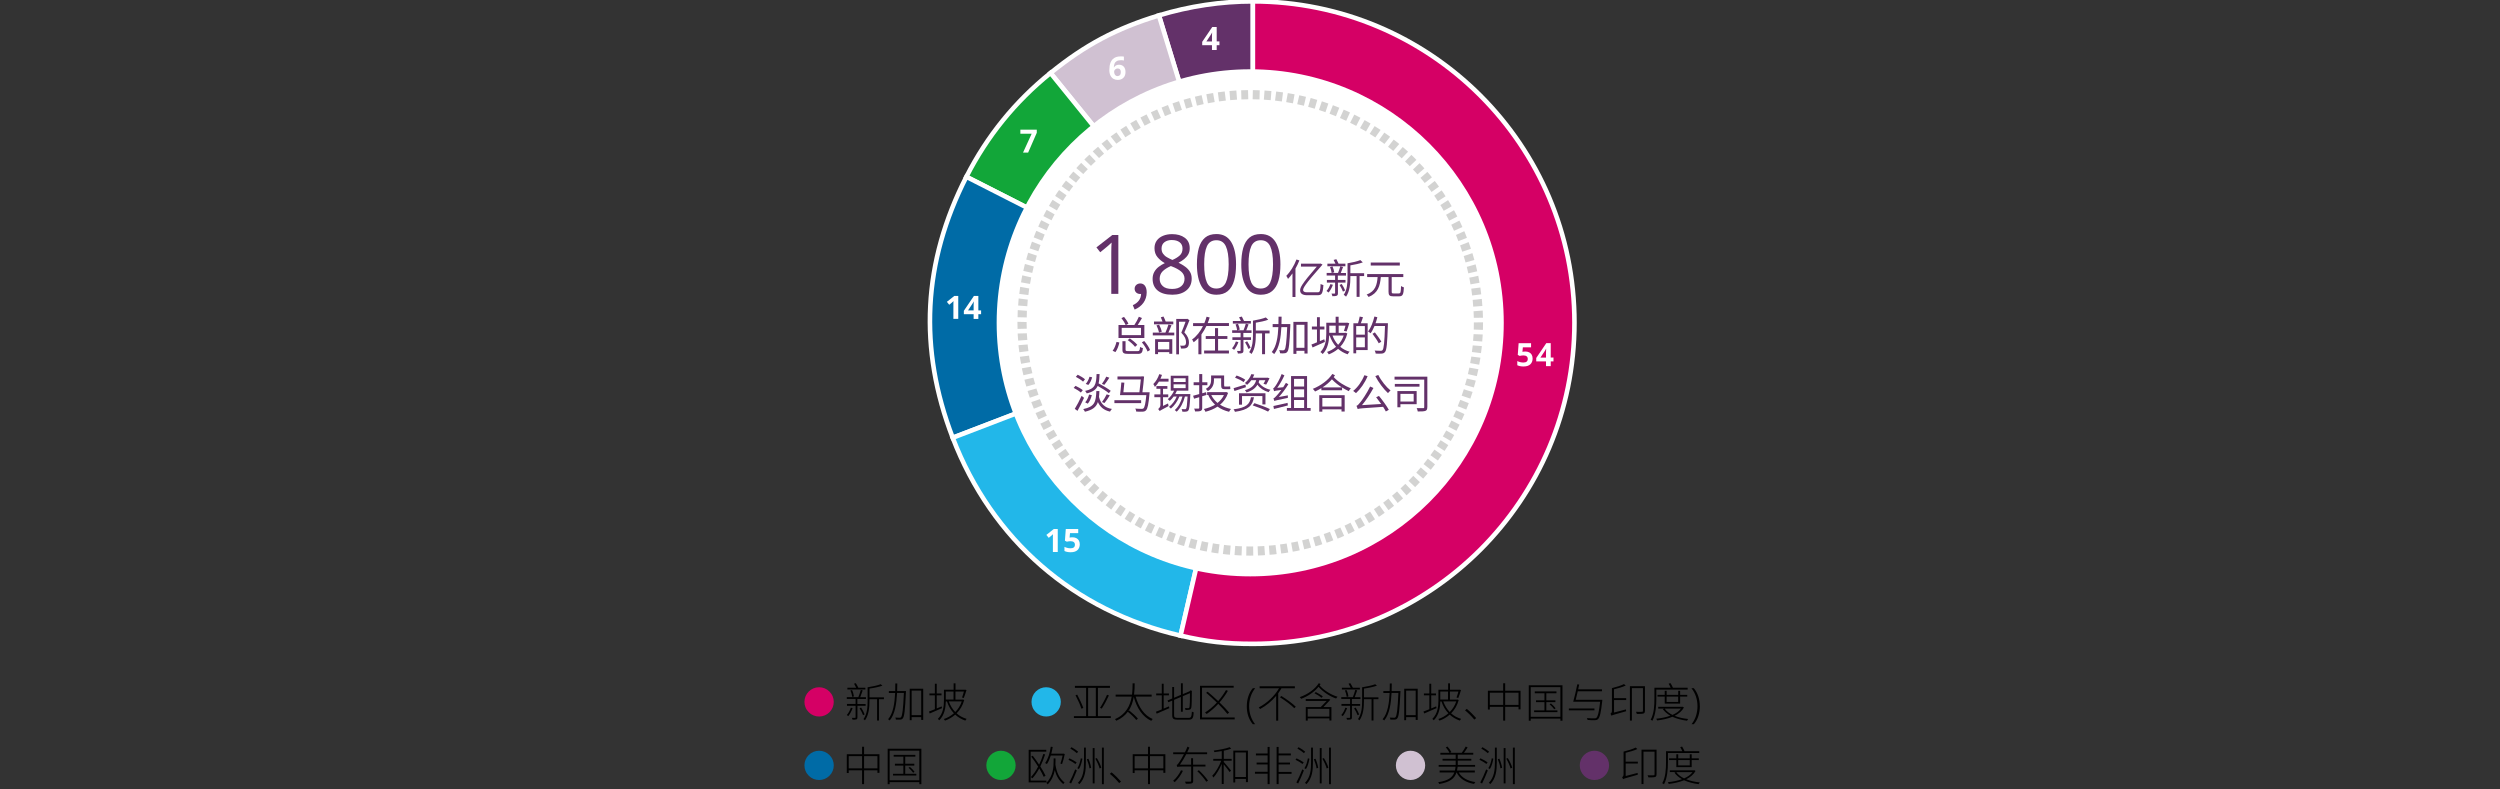 <?xml version="1.0" encoding="UTF-8"?>
<svg id="Layer_1" data-name="Layer 1" xmlns="http://www.w3.org/2000/svg" viewBox="0 0 545 172">
  <rect x="0" y="0" width="545" height="172" fill="#333333" stroke="none"/>
  <defs>
    <style>
      .cls-1, .cls-2 {
        fill: none;
      }

      .cls-3, .cls-4, .cls-5, .cls-2, .cls-6, .cls-7, .cls-8 {
        stroke-miterlimit: 10;
      }

      .cls-3, .cls-4, .cls-5, .cls-6, .cls-7, .cls-8 {
        stroke: #fff;
      }

      .cls-3, .cls-9 {
        fill: #d0c1d2;
      }

      .cls-4, .cls-10 {
        fill: #633169;
      }

      .cls-5, .cls-11 {
        fill: #006ba6;
      }

      .cls-5, .cls-6, .cls-7, .cls-8 {
        fill-rule: evenodd;
      }

      .cls-2 {
        stroke: #d3d3d2;
        stroke-dasharray: 1.5 1;
        stroke-width: 2px;
      }

      .cls-12 {
        fill: #fff;
      }

      .cls-13, .cls-8 {
        fill: #22b7e9;
      }

      .cls-14, .cls-7 {
        fill: #12a639;
      }

      .cls-15, .cls-6 {
        fill: #d50065;
      }
    </style>
  </defs>
  <g>
    <path class="cls-4" d="M273.13,70.33L252.64,3.36c6.59-2.01,13.6-3.06,20.49-3.06v70.03Z"/>
    <path class="cls-3" d="M273.13,70.33l-44.11-54.42c7.58-6.13,14.29-9.7,23.62-12.55l20.49,66.97Z"/>
    <path class="cls-7" d="M273.13,70.33l-62.46-31.79c4.53-8.89,10.58-16.35,18.34-22.63l44.11,54.42Z"/>
    <path class="cls-5" d="M273.13,70.33l-65.44,25.1c-7.49-19.5-6.51-38.28,2.98-56.89l62.46,31.79Z"/>
    <path class="cls-8" d="M273.13,70.33l-15.77,68.24c-23.27-5.37-41.11-20.86-49.67-43.14l65.44-25.1Z"/>
    <path class="cls-6" d="M273.13,70.33V.3c38.71,0,70.1,31.35,70.1,70.03s-31.38,70.03-70.1,70.03c-5.88,0-10.03-.47-15.77-1.79l15.77-68.24Z"/>
  </g>
  <path class="cls-12" d="M327.82,70.38c0,30.53-24.75,55.27-55.27,55.27s-55.28-24.75-55.28-55.27,24.75-55.28,55.28-55.28,55.27,24.75,55.27,55.28Z"/>
  <path class="cls-2" d="M322.3,70.38c0,27.47-22.27,49.75-49.75,49.75s-49.75-22.27-49.75-49.75,22.27-49.75,49.75-49.75,49.75,22.27,49.75,49.75Z"/>
  <rect class="cls-1" x="260.13" y="15.08" width="26.22" height="33.45"/>
  <rect class="cls-1" x="258.92" y="92.21" width="26.22" height="33.45"/>
  <rect class="cls-1" x="222.8" y="58.14" width="15.95" height="23.91"/>
  <rect class="cls-1" x="306.34" y="58.14" width="15.95" height="23.91"/>
  <path class="cls-15" d="M181.76,153.01c0,.43-.08.83-.24,1.22-.16.38-.39.73-.7,1.04-.3.3-.65.53-1.03.69-.39.16-.79.24-1.22.24s-.84-.08-1.23-.24c-.39-.16-.73-.39-1.03-.69-.3-.31-.54-.65-.7-1.04-.16-.38-.24-.79-.24-1.22s.08-.83.24-1.22.39-.73.7-1.04c.3-.3.65-.53,1.03-.69.39-.16.79-.24,1.22-.24s.83.08,1.22.24c.38.16.73.39,1.04.7.3.31.54.65.7,1.04s.24.79.24,1.22Z"/>
  <g>
    <path d="M185.87,154.36c-.22.65-.58,1.31-.94,1.75-.08-.06-.24-.18-.33-.23.39-.42.69-1.01.89-1.6l.38.09ZM186.92,153.88v2.51c0,.24-.05.36-.21.43-.17.07-.44.07-.85.07-.03-.11-.09-.27-.15-.4.33,0,.6,0,.69,0s.12-.03.12-.12v-2.51h-1.88v-.4h1.88v-1.09h-1.92v-.39h2.52c.19-.46.42-1.13.54-1.59l.41.11c-.16.48-.36,1.05-.54,1.49h1.25v.39h-1.87v1.09h1.8v.4h-1.8ZM188.65,150.31h-3.92v-.39h1.92c-.13-.28-.31-.62-.47-.88l.39-.11c.19.31.42.7.55.99h1.53v.39ZM185.79,151.92c-.04-.38-.21-.97-.4-1.41l.36-.08c.21.43.37,1.01.41,1.39l-.38.11ZM187.72,154.25c.31.47.63,1.09.77,1.49l-.34.17c-.14-.41-.47-1.04-.76-1.51l.32-.15ZM192.69,152.43h-1.07v4.64h-.42v-4.64h-1.66v.43c0,1.27-.12,2.99-.98,4.18-.06-.09-.23-.22-.32-.27.82-1.13.9-2.7.9-3.91v-3.03c1.02-.16,2.21-.41,2.85-.67l.38.32c-.74.26-1.83.5-2.82.63v1.91h3.15v.41Z"/>
    <path d="M197.49,150.89c-.19,4.01-.34,5.3-.68,5.71-.15.2-.31.26-.55.27-.22.02-.59,0-.96,0,0-.14-.05-.32-.13-.44.41.03.78.04.95.04.14,0,.23-.02.31-.13.27-.31.46-1.64.62-5.28h-1.49c-.11,2.25-.44,4.63-1.6,6-.08-.08-.24-.21-.36-.26,1.13-1.27,1.44-3.57,1.54-5.73h-1.37v-.42h1.38c.02-.58.03-1.13.03-1.66h.43c0,.53,0,1.08-.03,1.66h1.92v.26ZM201.26,150.13v6.81h-.44v-.61h-2.08v.67h-.42v-6.86h2.94ZM200.82,155.9v-5.35h-2.08v5.35h2.08Z"/>
    <path d="M205.37,154.37c-.95.42-1.94.85-2.69,1.17l-.17-.42c.35-.14.8-.31,1.29-.51v-3.03h-1.19v-.41h1.19v-2.12h.41v2.12h1.04v.41h-1.04v2.86c.35-.14.72-.31,1.07-.45l.09.39ZM210.2,152.61c-.33,1.21-.92,2.16-1.66,2.9.61.55,1.34.95,2.18,1.2-.08.09-.21.25-.28.38-.85-.29-1.58-.72-2.2-1.3-.68.6-1.44,1.03-2.24,1.31-.04-.1-.16-.27-.25-.35.77-.25,1.53-.67,2.2-1.25-.67-.69-1.17-1.57-1.51-2.58h-.25c-.03,1.3-.26,2.94-1.42,4.1-.07-.09-.24-.23-.32-.3,1.18-1.16,1.33-2.79,1.33-4.06v-2.3h2.11v-1.4h.41v1.4h2l.08-.02.32.09c-.19.59-.41,1.3-.59,1.73l-.39-.1c.13-.32.29-.83.41-1.3h-1.84v1.75h1.55l.09-.02.27.12ZM206.18,150.75v1.75h1.69v-1.75h-1.69ZM206.84,152.91c.32.89.79,1.67,1.4,2.31.62-.62,1.13-1.4,1.42-2.31h-2.83Z"/>
  </g>
  <path class="cls-11" d="M181.76,166.85c0,.43-.08.83-.24,1.22-.16.38-.39.73-.7,1.04-.3.3-.65.53-1.03.69-.39.16-.79.24-1.22.24s-.84-.08-1.23-.24c-.39-.16-.73-.39-1.03-.69-.3-.31-.54-.65-.7-1.04-.16-.38-.24-.79-.24-1.22s.08-.83.24-1.22.39-.73.7-1.04c.3-.3.65-.53,1.03-.69.39-.16.79-.24,1.22-.24s.83.08,1.22.24c.38.16.73.39,1.04.7.3.31.54.65.7,1.04s.24.79.24,1.22Z"/>
  <g>
    <path d="M191.72,164.43v4.05h-.44v-.55h-2.91v3.01h-.44v-3.01h-2.91v.59h-.42v-4.1h3.33v-1.63h.44v1.63h3.35ZM187.93,167.5v-2.66h-2.91v2.66h2.91ZM191.28,167.5v-2.66h-2.91v2.66h2.91Z"/>
    <path d="M200.86,163.23v7.73h-.45v-.46h-6.47v.46h-.43v-7.73h7.36ZM200.41,170.1v-6.46h-6.47v6.46h6.47ZM199.76,168.69v.38h-5.08v-.38h2.25v-1.79h-1.84v-.4h1.84v-1.54h-2.11v-.4h4.73v.4h-2.21v1.54h1.98v.4h-1.98v1.79h2.42ZM198.36,167.19c.38.32.81.76,1.01,1.06l-.3.21c-.21-.32-.63-.77-1.01-1.09l.3-.18Z"/>
  </g>
  <g>
    <g>
      <path d="M242.16,156.11v.42h-8.05v-.42h2.66v-6.16h-2.44v-.43h7.64v.43h-2.62v6.16h2.81ZM234.84,151.44c.5.94,1.07,2.17,1.32,2.89l-.41.17c-.23-.75-.79-2-1.29-2.94l.37-.13ZM237.21,156.11h1.68v-6.16h-1.68v6.16ZM239.81,154.31c.5-.76,1.15-1.97,1.52-2.85l.41.15c-.43.95-1.04,2.09-1.56,2.87l-.37-.17Z"/>
      <path d="M247.58,151.86c.63,2.26,1.86,4.11,3.72,4.89-.11.1-.25.26-.32.4-1.91-.89-3.15-2.81-3.82-5.22-.18,1.06-.52,2.17-1.22,3.14l.24-.18c.68.53,1.49,1.29,1.88,1.78l-.36.29c-.37-.49-1.15-1.27-1.84-1.79-.57.77-1.38,1.46-2.5,1.95-.06-.12-.2-.26-.31-.35,2.46-1.04,3.35-3.03,3.66-4.91h-3.5v-.43h3.57c.12-.92.12-1.78.13-2.46h.45c0,.68-.02,1.55-.13,2.46h3.83v.43h-3.48Z"/>
      <path d="M253.69,154.47c.37-.15.76-.32,1.14-.48l.08.39c-.96.43-1.97.87-2.75,1.2l-.17-.42c.35-.14.79-.31,1.28-.51v-3.07h-1.22v-.41h1.22v-2.12h.41v2.12h1.15v.41h-1.15v2.9ZM259.12,156.5c.55,0,.64-.27.71-1.38.11.08.27.15.4.18-.08,1.22-.23,1.59-1.11,1.59h-2.4c-.91,0-1.18-.2-1.18-1.02v-3.13l-.85.35-.18-.38,1.03-.44v-2.5h.41v2.34l1.49-.63v-2.53h.41v2.37l1.47-.62.13-.13.09-.08.3.13-.02.1c0,1.67-.03,3.18-.11,3.51-.06.34-.24.47-.5.5-.23.04-.57.04-.78.04-.03-.13-.06-.29-.13-.4.25.02.59.02.71.02.14,0,.25-.04.31-.28.06-.26.09-1.49.09-3l-1.56.66v3.39h-.41v-3.22l-1.49.63v3.33c0,.47.14.6.75.6h2.42Z"/>
      <path d="M269.16,156.42v.41h-7.56v-7.33h7.34v.41h-6.9v6.5h7.13ZM267.58,155.65c-.47-.6-1.19-1.4-2-2.21-.78.86-1.65,1.6-2.52,2.21-.07-.08-.25-.25-.36-.32.91-.58,1.79-1.32,2.58-2.17-.77-.75-1.58-1.49-2.34-2.12l.32-.25c.74.61,1.55,1.33,2.3,2.04.65-.74,1.23-1.56,1.71-2.39l.41.16c-.52.9-1.13,1.75-1.82,2.53.84.81,1.59,1.6,2.09,2.21l-.37.31Z"/>
      <path d="M271.8,153.99c0-.77.11-1.49.33-2.17.22-.68.55-1.28.98-1.79h.52c-.44.55-.77,1.17-.99,1.84-.22.68-.33,1.38-.33,2.11s.11,1.42.33,2.08c.22.66.54,1.27.98,1.82h-.51c-.43-.52-.76-1.1-.98-1.76-.22-.66-.33-1.37-.33-2.12Z"/>
      <path d="M279.36,150.04c-.21.37-.45.73-.71,1.1v5.96h-.45v-5.4c-.95,1.14-2.16,2.15-3.5,2.87-.07-.1-.21-.27-.29-.35,1.85-.96,3.49-2.55,4.42-4.18h-4.23v-.43h7.68v.43h-2.92ZM279.33,151.72c1.11.67,2.48,1.67,3.15,2.35l-.32.32c-.66-.68-2.02-1.7-3.13-2.39l.31-.28Z"/>
      <path d="M287.89,149.11c-.07.11-.14.22-.22.32.87,1.02,2.48,2.04,3.91,2.46-.11.1-.23.28-.31.39-1.36-.46-2.89-1.47-3.83-2.56-.93,1.13-2.3,2.07-3.8,2.62-.06-.11-.18-.27-.29-.37,1.72-.59,3.32-1.72,4.15-3.04l.39.18ZM290.01,152.55c-.43.46-.99,1.05-1.51,1.59h1.75v2.94h-.44v-.47h-4.72v.48h-.43v-2.95h3.26c.44-.43.94-.95,1.3-1.34h-4.57v-.4h4.97l.08-.03.32.18ZM289.8,154.54h-4.72v1.68h4.72v-1.68ZM286.85,150.87c.53.27,1.2.67,1.53.96l-.3.29c-.34-.31-.99-.72-1.53-1l.3-.25Z"/>
      <path d="M293.67,154.36c-.22.65-.58,1.31-.94,1.75-.08-.06-.24-.18-.33-.23.39-.42.69-1.01.89-1.6l.38.09ZM294.72,153.88v2.51c0,.24-.05.36-.21.43-.17.07-.44.07-.85.07-.03-.11-.09-.27-.15-.4.33,0,.6,0,.69,0s.12-.03.12-.12v-2.51h-1.88v-.4h1.88v-1.09h-1.92v-.39h2.52c.19-.46.42-1.13.54-1.59l.41.11c-.16.48-.36,1.05-.54,1.49h1.25v.39h-1.87v1.09h1.8v.4h-1.8ZM296.45,150.31h-3.92v-.39h1.92c-.13-.28-.31-.62-.47-.88l.39-.11c.19.31.42.7.55.99h1.53v.39ZM293.59,151.92c-.04-.38-.21-.97-.4-1.41l.36-.08c.21.43.37,1.01.41,1.39l-.38.11ZM295.53,154.26c.31.47.63,1.09.77,1.49l-.34.17c-.14-.41-.47-1.04-.76-1.51l.32-.15ZM300.49,152.43h-1.07v4.64h-.42v-4.64h-1.66v.43c0,1.27-.12,2.99-.98,4.18-.06-.09-.23-.22-.32-.27.82-1.13.9-2.7.9-3.91v-3.03c1.02-.16,2.21-.41,2.85-.67l.38.32c-.74.26-1.83.5-2.82.63v1.91h3.15v.41Z"/>
      <path d="M305.29,150.89c-.19,4.01-.34,5.3-.68,5.71-.15.2-.31.26-.55.27-.22.02-.59,0-.96,0,0-.14-.05-.32-.13-.44.41.03.78.04.95.04.14,0,.23-.02.31-.13.27-.31.46-1.64.62-5.28h-1.49c-.11,2.25-.44,4.63-1.6,6-.08-.08-.24-.21-.36-.26,1.13-1.27,1.44-3.57,1.54-5.73h-1.37v-.42h1.38c.02-.58.03-1.13.03-1.66h.43c0,.53,0,1.08-.03,1.66h1.92v.26ZM309.06,150.13v6.81h-.44v-.61h-2.08v.67h-.42v-6.86h2.94ZM308.62,155.9v-5.35h-2.08v5.35h2.08Z"/>
      <path d="M313.17,154.37c-.95.42-1.94.85-2.69,1.17l-.17-.42c.35-.14.8-.31,1.29-.51v-3.03h-1.19v-.41h1.19v-2.12h.41v2.12h1.04v.41h-1.04v2.86c.35-.14.72-.31,1.07-.45l.09.39ZM318,152.61c-.33,1.21-.92,2.16-1.66,2.9.61.55,1.34.95,2.18,1.2-.08.09-.21.25-.28.38-.85-.29-1.58-.72-2.2-1.3-.68.6-1.44,1.03-2.24,1.31-.04-.1-.16-.27-.25-.35.77-.25,1.53-.67,2.2-1.25-.67-.69-1.17-1.57-1.51-2.58h-.25c-.03,1.3-.26,2.94-1.42,4.1-.07-.09-.24-.23-.32-.3,1.18-1.16,1.33-2.79,1.33-4.06v-2.3h2.11v-1.4h.41v1.4h2l.08-.02.32.09c-.19.59-.41,1.3-.59,1.73l-.39-.1c.13-.32.29-.83.41-1.3h-1.84v1.75h1.55l.09-.02.27.12ZM313.98,150.75v1.75h1.69v-1.75h-1.69ZM314.64,152.91c.32.89.79,1.67,1.4,2.31.62-.62,1.13-1.4,1.42-2.31h-2.83Z"/>
      <path d="M321.41,156.88c-.6-.74-1.38-1.5-2.03-2.02l.37-.33c.66.52,1.43,1.3,2.06,2.01l-.41.34Z"/>
      <path d="M331.48,150.59v4.05h-.44v-.55h-2.91v3.01h-.44v-3.01h-2.91v.59h-.42v-4.1h3.33v-1.63h.44v1.63h3.35ZM327.69,153.67v-2.66h-2.91v2.66h2.91ZM331.04,153.67v-2.66h-2.91v2.66h2.91Z"/>
      <path d="M340.62,149.39v7.73h-.45v-.46h-6.47v.46h-.43v-7.73h7.36ZM340.17,156.26v-6.46h-6.47v6.46h6.47ZM339.52,154.86v.38h-5.08v-.38h2.25v-1.79h-1.84v-.4h1.84v-1.54h-2.11v-.4h4.73v.4h-2.21v1.54h1.98v.4h-1.98v1.79h2.42ZM338.11,153.35c.38.32.81.76,1.01,1.06l-.3.21c-.21-.32-.63-.77-1.01-1.09l.3-.18Z"/>
      <path d="M347.59,154.85h-5.58v-.41h5.58v.41ZM349.31,152.56s0,.16-.02.23c-.28,2.59-.52,3.6-.93,3.98-.19.18-.38.22-.71.24-.3,0-.94,0-1.57-.06,0-.13-.06-.3-.15-.41.69.06,1.37.06,1.61.06s.35,0,.46-.1c.34-.29.58-1.25.83-3.53h-5.87c.28-.95.66-2.62.89-3.79l.42.05c-.06.33-.14.68-.23,1.05h5.19v.42h-5.28c-.14.67-.3,1.32-.44,1.85h5.79Z"/>
      <path d="M351.86,152.2h2.65v.41h-2.65v2.72l2.61-.68c0,.13,0,.31.03.4-2.72.76-3.01.85-3.2.97-.04-.12-.14-.32-.22-.44.12-.07.32-.23.32-.59v-4.98c.95-.23,2.04-.57,2.63-.88l.38.32c-.67.32-1.66.61-2.56.82v1.94ZM358.59,154.98c0,.32-.08.49-.32.57-.26.08-.74.09-1.44.09-.04-.13-.11-.33-.19-.47.64.03,1.17.02,1.32,0,.16,0,.2-.05.2-.2v-4.95h-2.41v7.07h-.43v-7.5h3.28v5.38Z"/>
      <path d="M361.08,152.39c0,1.37-.11,3.35-.86,4.74-.08-.08-.27-.18-.38-.22.75-1.33.82-3.19.82-4.51v-2.47h3.55c-.12-.28-.29-.63-.45-.89l.41-.12c.2.32.41.72.53,1.01h3.21v.41h-6.83v2.06ZM367.09,154.25c-.44.78-1.15,1.37-2.02,1.8.86.35,1.87.58,2.96.69-.1.1-.21.26-.25.38-1.16-.15-2.25-.43-3.19-.86-1.01.42-2.17.66-3.33.8-.04-.11-.13-.27-.2-.38,1.06-.11,2.13-.31,3.08-.66-.67-.38-1.24-.86-1.64-1.42l.31-.13h-1.32v-.38h5.24l.09-.03.27.17ZM362.91,153.39v-1.53h-1.58v-.38h1.58v-.89h.42v.89h2.52v-.89h.42v.89h1.55v.38h-1.55v1.53h-3.36ZM362.89,154.48c.4.56.99,1.02,1.71,1.37.77-.34,1.42-.78,1.84-1.37h-3.56ZM363.32,151.86v1.16h2.52v-1.16h-2.52Z"/>
      <path d="M370.57,153.95c0,.76-.11,1.48-.33,2.16s-.55,1.26-.98,1.77h-.51c.44-.55.77-1.16.98-1.83s.32-1.36.32-2.1-.11-1.43-.33-2.1-.55-1.28-.99-1.83h.52c.43.52.76,1.12.98,1.78s.33,1.38.33,2.14Z"/>
    </g>
    <path class="cls-13" d="M231.26,153.01c0,.43-.08.83-.24,1.22-.16.38-.39.73-.7,1.04-.3.3-.64.53-1.03.69-.39.16-.79.24-1.22.24s-.84-.08-1.23-.24c-.39-.16-.73-.39-1.03-.69-.3-.31-.54-.65-.7-1.04-.16-.38-.24-.79-.24-1.22s.08-.83.24-1.22c.16-.39.39-.73.7-1.04.3-.3.64-.53,1.03-.69.39-.16.79-.24,1.22-.24s.84.08,1.22.24c.38.16.73.39,1.04.7.31.31.54.65.7,1.04s.24.79.24,1.22Z"/>
  </g>
  <g>
    <path class="cls-14" d="M221.41,166.85c0,.43-.08.83-.24,1.22-.16.38-.39.73-.7,1.04-.3.3-.64.53-1.03.69-.39.16-.79.24-1.22.24s-.84-.08-1.23-.24c-.39-.16-.73-.39-1.03-.69-.31-.31-.54-.65-.7-1.04-.16-.38-.24-.79-.24-1.22s.08-.83.24-1.22.39-.73.7-1.04c.3-.3.64-.53,1.03-.69.39-.16.79-.24,1.22-.24s.83.08,1.22.24c.38.16.73.39,1.04.7.31.31.53.65.7,1.04.16.39.24.79.24,1.22Z"/>
    <g>
      <path d="M228.11,170.57h-3.86v-7.12h3.84v.41h-3.41v6.31h3.44v.41ZM227.53,169.36c-.22-.5-.56-1.16-.97-1.85-.45.83-.95,1.57-1.49,2.16-.07-.07-.24-.2-.35-.25.59-.62,1.13-1.4,1.59-2.3-.47-.76-1-1.53-1.51-2.18l.34-.19c.46.59.95,1.27,1.39,1.95.36-.75.67-1.53.91-2.33l.4.09c-.3.92-.65,1.81-1.05,2.62.49.76.9,1.49,1.14,2.04l-.39.22ZM229.07,164.72c-.23.71-.5,1.35-.84,1.84-.08-.05-.27-.17-.39-.22.63-.86,1.03-2.19,1.23-3.56l.42.06c-.08.5-.19,1-.31,1.46h2.59l.08-.02.27.1c-.14.74-.38,1.64-.59,2.19l-.36-.11c.17-.44.35-1.13.48-1.75h-2.58ZM230.1,165.91c0,.25,0,.51-.02.79.31,1.86.85,2.94,2,3.9-.1.09-.23.21-.29.33-.95-.82-1.49-1.73-1.85-3.04-.19,1.04-.61,2.13-1.53,3.1-.07-.1-.22-.23-.31-.3,1.49-1.53,1.59-3.44,1.59-4.78v-.58h.41v.58Z"/>
      <path d="M233.16,165.32c.52.24,1.19.62,1.55.88l-.26.35c-.34-.27-1.01-.67-1.53-.92l.24-.32ZM234.4,167.72l.35.24c-.36.92-.85,2.06-1.25,2.85l-.39-.23c.38-.7.92-1.88,1.29-2.86ZM233.59,162.89c.5.27,1.13.68,1.44.97l-.27.34c-.31-.3-.92-.72-1.43-1.02l.26-.3ZM235.96,165.41c-.14.74-.36,1.68-.76,2.24l-.34-.18c.39-.54.63-1.46.76-2.16l.34.1ZM236.72,162.98v3.21c0,1.76-.15,3.43-1.4,4.75-.08-.08-.23-.21-.34-.26,1.2-1.26,1.33-2.85,1.33-4.49v-3.21h.41ZM237.28,165.41c.27.62.51,1.44.59,1.98l-.36.12c-.07-.54-.31-1.36-.58-2l.35-.1ZM238.62,163.08v7.7h-.41v-7.7h.41ZM239.11,165.26c.41.65.83,1.53.97,2.11l-.36.16c-.15-.58-.55-1.48-.95-2.14l.34-.13ZM240.64,162.98v7.97h-.42v-7.97h.42Z"/>
      <path d="M243.98,170.72c-.6-.74-1.38-1.5-2.03-2.02l.37-.33c.66.52,1.43,1.3,2.06,2.01l-.41.34Z"/>
      <path d="M254.05,164.43v4.05h-.44v-.55h-2.91v3.01h-.44v-3.01h-2.91v.59h-.42v-4.1h3.33v-1.63h.44v1.63h3.35ZM250.26,167.5v-2.66h-2.91v2.66h2.91ZM253.61,167.5v-2.66h-2.91v2.66h2.91Z"/>
      <path d="M257.88,168.04c-.44.94-1.12,1.85-1.79,2.47-.07-.07-.24-.22-.35-.29.67-.57,1.32-1.43,1.72-2.3l.42.12ZM260.11,167.12v3.12c0,.31-.08.45-.31.53-.23.08-.67.09-1.29.09-.03-.14-.11-.32-.18-.46.56.02,1.03.02,1.17,0,.13,0,.17-.04.17-.18v-3.11h-2.07c-.57,0-.83.04-.93.12-.03-.1-.1-.33-.16-.46.17-.04.37-.31.64-.72.16-.23.54-.86.95-1.63h-2.35v-.41h2.56c.21-.41.4-.83.56-1.25l.42.22c-.15.35-.31.68-.48,1.03h4.34v.41h-4.55c-.43.83-.9,1.61-1.37,2.27h2.43v-1.41h.43v1.41h2.7v.42h-2.7ZM261.36,167.91c.74.69,1.59,1.66,1.99,2.28l-.38.23c-.38-.63-1.22-1.61-1.96-2.31l.35-.2Z"/>
      <path d="M266.78,165.43h1.72v.41h-1.72v.27c.31.33,1.36,1.57,1.58,1.87l-.29.34c-.23-.34-.88-1.18-1.3-1.69v4.29h-.43v-4.39c-.49,1.14-1.18,2.31-1.82,2.98-.05-.12-.17-.3-.26-.38.71-.72,1.53-2.08,1.97-3.29h-1.74v-.41h1.85v-1.69c-.54.09-1.1.17-1.6.23-.03-.11-.08-.24-.13-.35,1.21-.16,2.69-.42,3.47-.74l.31.34c-.43.17-.99.31-1.6.43v1.77ZM272.05,163.62v6.89h-.44v-.7h-2.33v.77h-.42v-6.95h3.2ZM271.61,169.39v-5.35h-2.33v5.35h2.33Z"/>
      <path d="M276.34,162.83h.44v8.11h-.44v-2.27h-2.76v-.42h2.76v-1.6h-2.4v-.41h2.4v-1.56h-2.55v-.42h2.55v-1.42ZM281.56,168.7h-2.82v2.24h-.44v-8.11h.44v1.43h2.67v.42h-2.67v1.56h2.48v.41h-2.48v1.63h2.82v.41Z"/>
      <path d="M282.66,165.32c.52.24,1.19.62,1.55.88l-.26.35c-.34-.27-1.01-.67-1.53-.92l.24-.32ZM283.9,167.72l.35.24c-.36.92-.85,2.06-1.25,2.85l-.39-.23c.38-.7.92-1.88,1.29-2.86ZM283.09,162.89c.5.27,1.13.68,1.44.97l-.27.34c-.31-.3-.92-.72-1.43-1.02l.26-.3ZM285.46,165.41c-.14.74-.36,1.68-.76,2.24l-.34-.18c.39-.54.63-1.46.76-2.16l.34.1ZM286.22,162.98v3.21c0,1.76-.15,3.43-1.4,4.75-.08-.08-.23-.21-.34-.26,1.2-1.26,1.33-2.85,1.33-4.49v-3.21h.41ZM286.78,165.41c.27.62.51,1.44.59,1.98l-.36.12c-.07-.54-.31-1.36-.58-2l.35-.1ZM288.12,163.08v7.7h-.41v-7.7h.41ZM288.61,165.26c.41.65.83,1.53.97,2.11l-.36.16c-.15-.58-.55-1.48-.95-2.14l.34-.13ZM290.14,162.98v7.97h-.42v-7.97h.42Z"/>
    </g>
  </g>
  <g>
    <path class="cls-10" d="M350.78,166.85c0,.43-.08.83-.24,1.22-.16.38-.39.73-.7,1.04-.3.3-.64.53-1.03.69-.39.16-.79.24-1.22.24s-.84-.08-1.23-.24c-.39-.16-.73-.39-1.03-.69-.31-.31-.54-.65-.7-1.04-.16-.38-.24-.79-.24-1.22s.08-.83.24-1.22.39-.73.7-1.04c.3-.3.64-.53,1.03-.69.39-.16.79-.24,1.22-.24s.83.08,1.22.24c.38.16.73.39,1.04.7.31.31.53.65.7,1.04.16.39.24.79.24,1.22Z"/>
    <g>
      <path d="M354.4,166.04h2.65v.41h-2.65v2.72l2.61-.68c0,.13,0,.31.03.4-2.72.76-3.01.85-3.2.97-.04-.12-.14-.32-.22-.44.12-.07.32-.23.32-.59v-4.98c.95-.23,2.04-.57,2.63-.88l.38.32c-.68.32-1.66.61-2.56.82v1.94ZM361.12,168.82c0,.32-.08.49-.32.57-.26.08-.74.09-1.44.09-.04-.13-.11-.33-.19-.47.64.03,1.17.02,1.32,0,.16,0,.2-.05.2-.2v-4.95h-2.41v7.07h-.43v-7.5h3.28v5.38Z"/>
      <path d="M363.61,166.23c0,1.37-.11,3.35-.86,4.74-.08-.08-.27-.18-.38-.23.75-1.33.82-3.19.82-4.51v-2.47h3.55c-.12-.28-.29-.63-.45-.89l.41-.12c.2.32.41.72.53,1.01h3.21v.4h-6.83v2.06ZM369.62,168.08c-.44.78-1.15,1.37-2.02,1.8.86.35,1.87.58,2.96.69-.1.1-.21.26-.25.38-1.16-.15-2.25-.43-3.19-.85-1.01.42-2.17.66-3.33.8-.04-.11-.13-.27-.2-.38,1.06-.11,2.13-.31,3.08-.66-.68-.38-1.24-.86-1.64-1.42l.31-.13h-1.32v-.38h5.24l.09-.03.27.17ZM365.44,167.23v-1.53h-1.58v-.38h1.58v-.89h.41v.89h2.52v-.89h.42v.89h1.55v.38h-1.55v1.53h-3.36ZM365.42,168.32c.4.56.99,1.02,1.71,1.37.77-.34,1.42-.78,1.85-1.37h-3.56ZM365.85,165.7v1.16h2.52v-1.16h-2.52Z"/>
    </g>
  </g>
  <g>
    <path class="cls-10" d="M243.81,64.07h-1.55v-8.98c0-.52,0-.93.02-1.24.01-.31.03-.64.05-.97-.19.19-.37.35-.53.49-.16.13-.36.3-.58.5l-1.37,1.12-.83-1.06,3.47-2.7h1.31v12.85Z"/>
    <path class="cls-10" d="M246.96,66.52c1.12-.49,1.78-1.35,1.8-2.45-.07.02-.13.02-.2.02-.63,0-1.21-.4-1.21-1.15,0-.7.58-1.15,1.24-1.15.86,0,1.39.74,1.39,1.94,0,1.73-1.01,3.08-2.63,3.76l-.4-.97Z"/>
    <path class="cls-10" d="M255.51,51.04c1.13,0,2.05.26,2.77.79.72.53,1.08,1.29,1.08,2.29,0,.52-.11.97-.33,1.35-.22.38-.52.72-.89,1.02s-.78.56-1.22.78c.53.26,1.01.55,1.44.86s.78.68,1.04,1.1.39.92.39,1.51c0,1.08-.38,1.94-1.15,2.56-.77.63-1.79.95-3.06.95-1.39,0-2.46-.3-3.2-.91-.74-.61-1.11-1.46-1.11-2.55,0-.58.12-1.08.37-1.52.25-.44.57-.81.98-1.12s.85-.58,1.31-.79c-.64-.36-1.17-.79-1.6-1.31-.43-.51-.65-1.16-.65-1.95,0-.65.17-1.2.5-1.66s.79-.8,1.37-1.04,1.23-.36,1.96-.36ZM252.81,60.81c0,.62.22,1.14.67,1.56s1.13.62,2.05.62c.88,0,1.54-.21,2.01-.62s.69-.95.69-1.61c0-.62-.25-1.14-.74-1.56s-1.15-.78-1.96-1.09l-.29-.11c-.79.35-1.39.74-1.81,1.17s-.62.98-.62,1.64ZM255.49,52.32c-.67,0-1.22.16-1.64.48s-.63.78-.63,1.38c0,.44.1.82.32,1.12.21.3.49.56.85.77s.76.41,1.19.6c.62-.26,1.15-.58,1.57-.95.43-.37.64-.88.64-1.53,0-.6-.21-1.06-.63-1.38-.42-.32-.98-.48-1.67-.48Z"/>
    <path class="cls-10" d="M269.46,57.63c0,1.39-.14,2.58-.43,3.56s-.75,1.74-1.38,2.27c-.63.53-1.46.79-2.47.79-1.45,0-2.52-.58-3.21-1.76-.69-1.17-1.04-2.79-1.04-4.87,0-1.39.14-2.58.42-3.56s.74-1.74,1.36-2.26c.62-.52,1.45-.78,2.47-.78,1.44,0,2.51.58,3.22,1.74.71,1.16,1.06,2.78,1.06,4.87ZM262.51,57.63c0,1.76.2,3.08.6,3.96.4.88,1.09,1.31,2.06,1.31s1.65-.44,2.06-1.31c.41-.87.62-2.19.62-3.97s-.21-3.07-.62-3.94c-.41-.88-1.1-1.31-2.06-1.31s-1.66.44-2.06,1.31c-.4.88-.6,2.19-.6,3.94Z"/>
    <path class="cls-10" d="M279.13,57.63c0,1.39-.14,2.58-.43,3.56s-.75,1.74-1.38,2.27c-.63.53-1.46.79-2.47.79-1.45,0-2.52-.58-3.21-1.76-.69-1.17-1.04-2.79-1.04-4.87,0-1.39.14-2.58.42-3.56s.74-1.74,1.36-2.26c.62-.52,1.45-.78,2.47-.78,1.44,0,2.51.58,3.22,1.74.71,1.16,1.06,2.78,1.06,4.87ZM272.18,57.63c0,1.76.2,3.08.6,3.96.4.88,1.09,1.31,2.06,1.31s1.65-.44,2.06-1.31c.41-.87.62-2.19.62-3.97s-.21-3.07-.62-3.94c-.41-.88-1.1-1.31-2.06-1.31s-1.66.44-2.06,1.31c-.4.88-.6,2.19-.6,3.94Z"/>
    <path class="cls-10" d="M283.27,56.76c-.23.6-.53,1.22-.86,1.8v6.19h-.65v-5.15c-.31.44-.64.85-.97,1.2-.07-.16-.26-.51-.38-.67.88-.86,1.71-2.21,2.22-3.56l.63.2ZM287.26,63.72c.48,0,.58-.29.63-1.81.17.1.42.19.61.23-.11,1.88-.37,2.22-1.27,2.22h-2.26c-1.06,0-1.54-.41-1.54-1.05,0-.56.16-1.2,3.63-5.19h-3.45v-.64h4.12l.16-.03.42.23s-.06.07-.1.11c-3.91,4.4-4.13,5.03-4.13,5.45,0,.33.33.48.84.48h2.33Z"/>
    <path class="cls-10" d="M290.57,62.08c-.21.62-.58,1.27-.93,1.69-.11-.09-.32-.26-.46-.34.36-.39.66-.94.84-1.49l.55.14ZM291.67,61.6v2.29c0,.32-.05.47-.26.57s-.51.11-.95.11c-.03-.16-.11-.4-.2-.57.31,0,.59,0,.68,0,.09,0,.11-.03.11-.12v-2.28h-1.79v-.58h1.79v-.95h-1.84v-.57h2.48c.17-.41.38-1.02.49-1.43l.61.14c-.15.43-.33.92-.5,1.3h1.14v.57h-1.78v.95h1.67v.58h-1.67ZM293.31,58.04h-3.94v-.56h1.76c-.12-.27-.26-.58-.4-.82l.6-.15c.17.31.36.68.48.97h1.49v.56ZM290.49,58.1c.18.39.34.92.38,1.26l-.57.15c-.04-.34-.18-.88-.35-1.29l.54-.13ZM292.49,61.9c.29.44.61,1.03.75,1.41l-.47.27c-.14-.39-.46-1-.74-1.45l.46-.23ZM297.38,60.18h-.99v4.54h-.65v-4.54h-1.36v.29c0,1.29-.12,3.04-.94,4.2-.12-.13-.37-.32-.51-.4.75-1.08.83-2.6.83-3.8v-3.07c1-.16,2.15-.43,2.8-.7l.53.5c-.74.28-1.77.5-2.71.65v1.71h3v.63Z"/>
    <path class="cls-10" d="M304.97,63.96c.36,0,.41-.23.46-1.61.15.13.44.24.62.3-.07,1.53-.25,1.95-1.04,1.95h-1.29c-.8,0-1.02-.23-1.02-1v-3.2h-1.68c-.17,1.93-.6,3.5-2.67,4.34-.08-.16-.27-.4-.42-.52,1.92-.73,2.25-2.13,2.39-3.82h-2.28v-.65h7.88v.65h-2.53v3.2c0,.31.07.37.42.37h1.16ZM305.16,57.88h-6.34v-.64h6.34v.64Z"/>
    <path class="cls-10" d="M242.55,76.46c.38-.45.68-1.24.85-1.93l.62.13c-.15.72-.45,1.56-.86,2.1l-.61-.3ZM249.47,73.69h-5.64v-2.84h1.55c-.16-.41-.54-1.04-.91-1.51l.57-.26c.39.46.79,1.08.95,1.5l-.55.27h1.85c.36-.53.76-1.25.98-1.8l.68.28c-.29.5-.62,1.06-.93,1.52h1.45v2.84ZM248.74,71.48h-4.21v1.58h4.21v-1.58ZM247.96,76.55c.44,0,.51-.13.57-.91.15.1.43.21.63.24-.1,1.02-.32,1.27-1.14,1.27h-2.01c-1.06,0-1.32-.19-1.32-.92v-1.85h.68v1.85c0,.27.11.31.67.31h1.92ZM246.31,73.77c.59.4,1.3,1,1.62,1.41l-.49.43c-.33-.44-1.02-1.07-1.6-1.47l.47-.38ZM249.44,74.34c.53.6,1.07,1.4,1.27,1.96l-.54.33c-.2-.56-.73-1.39-1.24-2l.51-.3Z"/>
    <path class="cls-10" d="M255.38,70.91c-.2.52-.45,1.13-.67,1.6h1.28v.61h-4.68v-.61h2.75c.24-.5.51-1.24.66-1.75l.67.14ZM255.78,70.71h-4.21v-.61h1.86c-.1-.3-.24-.65-.37-.93l.58-.17c.19.35.37.79.48,1.1h1.66v.61ZM251.81,73.94h3.75v3.19h-.66v-.36h-2.45v.43h-.64v-3.26ZM252.67,72.47c-.08-.41-.32-1.05-.56-1.54l.58-.14c.26.47.5,1.1.59,1.52l-.61.16ZM252.45,74.54v1.63h2.45v-1.63h-2.45ZM259.31,69.79c-.32.82-.74,1.85-1.12,2.67.8.85,1,1.54,1,2.17,0,.51-.12.95-.41,1.14-.15.11-.35.17-.56.19-.23.03-.51.03-.77.02,0-.18-.07-.45-.18-.64.26.03.51.03.69.02.13,0,.26-.04.36-.09.18-.12.24-.4.23-.7,0-.57-.22-1.22-1.03-2.03.33-.76.68-1.71.93-2.4h-1.43v7.11h-.6v-7.72h2.3l.11-.04.46.31Z"/>
    <path class="cls-10" d="M267.91,70.43v.64h-4.91c-.32.65-.67,1.26-1.09,1.84v4.32h-.66v-3.53c-.32.34-.67.64-1.04.91-.06-.18-.23-.46-.34-.6,1.03-.73,1.82-1.79,2.38-2.93h-2.16v-.64h2.46c.19-.46.35-.94.48-1.4l.68.17c-.12.41-.27.82-.43,1.22h4.64ZM265.53,76.42h2.38v.63h-5.41v-.63h2.37v-2.53h-2.02v-.63h2.02v-1.72h.67v1.72h2.03v.63h-2.03v2.53Z"/>
    <path class="cls-10" d="M269.97,74.58c-.21.62-.58,1.27-.93,1.69-.11-.09-.32-.26-.46-.34.36-.39.66-.94.84-1.49l.55.14ZM271.07,74.1v2.29c0,.32-.05.47-.26.57s-.51.11-.95.11c-.03-.16-.11-.4-.2-.57.31,0,.59,0,.68,0,.09,0,.11-.03.11-.12v-2.28h-1.79v-.58h1.79v-.95h-1.84v-.57h2.48c.17-.41.38-1.02.49-1.43l.61.14c-.15.43-.33.92-.5,1.3h1.14v.57h-1.78v.95h1.67v.58h-1.67ZM272.7,70.54h-3.94v-.56h1.76c-.12-.27-.26-.58-.4-.82l.6-.15c.17.31.36.68.48.97h1.49v.56ZM269.89,70.6c.18.39.34.92.38,1.26l-.57.15c-.04-.34-.18-.88-.35-1.29l.54-.13ZM271.88,74.4c.29.44.61,1.03.75,1.41l-.47.27c-.14-.39-.46-1-.74-1.45l.46-.23ZM276.77,72.68h-.99v4.54h-.65v-4.54h-1.36v.29c0,1.29-.12,3.04-.94,4.2-.12-.13-.37-.32-.51-.4.75-1.08.83-2.6.83-3.8v-3.07c1-.16,2.15-.43,2.8-.7l.53.5c-.74.28-1.77.5-2.71.65v1.71h3v.63Z"/>
    <path class="cls-10" d="M281.29,71.02c-.17,3.91-.31,5.24-.64,5.65-.18.24-.35.32-.61.34-.23.04-.6.04-.98,0-.02-.21-.09-.5-.2-.68.38.04.72.04.88.04.14,0,.22-.04.31-.15.25-.29.41-1.53.56-4.91h-1.27c-.11,2.25-.44,4.49-1.57,5.89-.13-.15-.35-.35-.53-.45,1.05-1.25,1.35-3.34,1.44-5.44h-1.24v-.66h1.26c.02-.55.02-1.1.02-1.61h.67c0,.52,0,1.06-.03,1.61h1.93v.35ZM285.05,70.16v6.91h-.68v-.59h-1.75v.66h-.66v-6.97h3.09ZM284.37,75.82v-5.01h-1.75v5.01h1.75Z"/>
    <path class="cls-10" d="M288.83,74.54c-.93.43-1.93.87-2.69,1.21l-.25-.64c.33-.13.76-.3,1.21-.49v-2.79h-1.11v-.64h1.11v-2.04h.63v2.04h.99v.64h-.99v2.53c.31-.13.64-.27.96-.4l.14.58ZM293.72,72.68c-.31,1.22-.85,2.18-1.55,2.92.57.48,1.24.85,2.04,1.07-.14.13-.34.39-.42.57-.81-.27-1.49-.67-2.08-1.19-.61.52-1.3.92-2.04,1.21-.08-.17-.24-.41-.38-.54.7-.23,1.38-.61,1.97-1.12-.6-.68-1.06-1.5-1.4-2.46h-.1c-.04,1.31-.32,2.94-1.41,4.04-.1-.14-.36-.35-.5-.43,1.14-1.16,1.28-2.8,1.28-4.06v-2.33h2.04v-1.31h.65v1.31h1.72l.11-.03.49.13c-.18.63-.4,1.35-.58,1.8l-.59-.13c.12-.29.24-.72.35-1.13h-1.49v1.56h1.36l.12-.03.41.16ZM289.78,70.99v1.56h1.4v-1.56h-1.4ZM290.48,73.14c.29.77.69,1.46,1.23,2.03.52-.55.95-1.23,1.22-2.03h-2.45Z"/>
    <path class="cls-10" d="M297.13,69.15c-.15.44-.31.94-.47,1.32h1.49v5.84h-2.5v.71h-.61v-6.55h1.01c.13-.43.3-1.04.36-1.46l.72.14ZM297.54,71.08h-1.89v1.88h1.89v-1.88ZM297.54,75.71v-2.16h-1.89v2.16h1.89ZM302.56,70.79c-.14,4.11-.26,5.49-.62,5.93-.2.25-.41.33-.71.36-.32.04-.83.02-1.33,0-.02-.2-.1-.47-.22-.66.58.05,1.12.05,1.33.05.18,0,.28-.02.37-.13.3-.32.43-1.68.55-5.27h-2.29c-.25.6-.53,1.15-.85,1.58-.12-.11-.4-.29-.55-.38.6-.79,1.09-2.03,1.38-3.27l.64.15c-.11.44-.23.87-.39,1.3h2.69v.34ZM300.57,74.85c-.27-.54-.87-1.43-1.37-2.08l.52-.31c.5.64,1.13,1.5,1.41,2.03l-.57.35Z"/>
    <path class="cls-10" d="M235.63,85.58c-.33-.31-1.03-.75-1.57-1.02l.41-.45c.54.24,1.24.66,1.58.95l-.43.52ZM236.32,86.73c-.41.93-.96,2.01-1.43,2.84l-.59-.44c.43-.68,1.04-1.83,1.49-2.84l.53.44ZM236.11,83.2c-.33-.32-1.03-.77-1.58-1.05l.41-.46c.55.26,1.25.68,1.59,1l-.42.51ZM239.67,85.25c-.02.47-.04.9-.09,1.28.33,1.4,1.2,2.37,2.82,2.62-.15.14-.32.4-.42.58-1.34-.29-2.15-1.01-2.64-2.08-.36,1.07-1.13,1.71-2.83,2.11-.06-.17-.24-.44-.37-.58,2.52-.52,2.77-1.55,2.86-3.93h.66ZM241.72,85.71c-.52-.45-1.52-1.08-2.42-1.58-.37.81-1.06,1.31-2.39,1.63-.06-.15-.24-.41-.36-.54,2.21-.49,2.43-1.41,2.5-3.67h.66c-.03.81-.08,1.48-.22,2.02.94.49,2.05,1.16,2.65,1.63l-.41.52ZM236.57,87.71c.37-.39.68-1.07.85-1.7l.6.13c-.16.66-.48,1.4-.88,1.86l-.57-.29ZM238.09,82.25c-.15.59-.46,1.26-.83,1.67l-.57-.23c.35-.36.66-1,.82-1.56l.58.12ZM241.84,82.34c-.34.54-.77,1.15-1.1,1.56l-.52-.22c.32-.41.73-1.09.95-1.57l.67.23ZM240.23,87.65c.35-.44.79-1.18,1.03-1.69l.68.23c-.35.58-.81,1.25-1.17,1.67l-.54-.22Z"/>
    <path class="cls-10" d="M248.77,87.89h-5.83v-.64h5.83v.64ZM250.62,85.53s0,.22-.03.31c-.21,2.34-.41,3.27-.76,3.61-.2.21-.4.27-.72.29-.29.02-.84.02-1.41-.02,0-.2-.1-.47-.21-.65.58.05,1.15.06,1.38.06.18,0,.31-.02.4-.1.26-.23.45-1.03.63-2.89h-5.74c.11-.72.22-1.89.29-2.76l.66.04c-.05.66-.13,1.45-.21,2.1h3.49c.12-.91.23-2.01.31-2.8h-5.09v-.65h5.2l.11-.04.49.05c-.07.95-.22,2.31-.36,3.43h1.57Z"/>
    <path class="cls-10" d="M252.65,83.19c-.27.44-.57.84-.88,1.17-.05-.15-.23-.49-.35-.64.54-.52,1.03-1.32,1.3-2.16l.59.17c-.09.29-.21.56-.34.84h1.77v.62h-2.1ZM254.63,87.94c.03.17.07.44.12.58-1.58.85-1.82.97-1.95,1.11v-.04c-.06-.12-.22-.32-.33-.42.18-.13.5-.43.5-.86v-1.72h-1.32v-.61h1.32v-1.22h-.87v-.6h2.39v.6h-.95v1.22h1.14v.61h-1.14v1.9l1.09-.54ZM259.5,85.9s0,.2-.02.28c-.1,2.25-.21,3.04-.43,3.31-.13.17-.28.23-.5.25-.18.02-.5.03-.8,0-.02-.17-.07-.41-.16-.56.31.03.58.03.71.03.12,0,.18,0,.25-.1.15-.16.24-.85.34-2.66h-.58c-.35,1.37-.98,2.53-1.79,3.3-.09-.1-.3-.28-.42-.36.78-.68,1.35-1.74,1.67-2.94h-.67c-.42,1.06-1.1,2.01-1.85,2.62-.08-.09-.28-.28-.41-.37.7-.54,1.31-1.34,1.68-2.25h-.67c-.26.36-.54.68-.84.94-.09-.1-.32-.28-.44-.37.56-.46,1.06-1.13,1.39-1.86h-.74v-3.25h3.84v3.25h-2.49c-.11.25-.23.5-.37.74h3.27ZM255.84,83.27h2.63v-.81h-2.63v.81ZM255.84,84.62h2.63v-.83h-2.63v.83Z"/>
    <path class="cls-10" d="M262.08,86.38v2.53c0,.38-.1.56-.33.66-.22.11-.6.13-1.21.13-.03-.17-.13-.44-.21-.62.43.02.82,0,.93,0,.13,0,.17-.04.17-.17v-2.32l-1.13.33-.2-.65c.37-.09.83-.22,1.33-.36v-1.94h-1.22v-.63h1.22v-1.8h.66v1.8h1.12v.63h-1.12v1.76l.84-.24.09.61-.93.28ZM267.72,85.66c-.36,1.08-.98,1.93-1.75,2.57.67.42,1.49.74,2.39.93-.15.14-.33.42-.42.61-.96-.23-1.82-.61-2.52-1.13-.78.53-1.69.89-2.64,1.13-.06-.19-.21-.47-.33-.61.86-.19,1.7-.5,2.43-.95-.61-.57-1.11-1.26-1.47-2.06l.09-.04h-.35v-.63h4.02l.13-.03.43.2ZM264.65,82.87c0,.8-.24,1.76-1.35,2.4-.08-.13-.32-.39-.43-.5.99-.55,1.15-1.29,1.15-1.93v-.99h2.84v2.08c0,.25.03.34.17.34h.69c.13,0,.33-.02.45-.04,0,.17.03.42.05.58-.12.04-.31.04-.49.04h-.76c-.62,0-.76-.26-.76-.93v-1.44h-1.57v.38ZM264.05,86.12c.32.66.79,1.23,1.37,1.72.59-.47,1.08-1.04,1.4-1.72h-2.77Z"/>
    <path class="cls-10" d="M271.61,84.41c-.86.29-1.78.59-2.5.83l-.19-.62c.65-.18,1.62-.49,2.59-.79l.1.58ZM273.36,86.6c-.3,1.79-1.13,2.75-4.14,3.18-.04-.15-.19-.41-.3-.55,2.84-.35,3.52-1.14,3.79-2.63h.65ZM271.11,83.3c-.41-.32-1.22-.73-1.87-.97l.33-.47c.65.22,1.48.61,1.89.92l-.35.52ZM275.2,88.16v-1.82h-4.44v1.88h-.66v-2.49h5.77v2.43h-.67ZM274.53,82.89c-.04.16-.1.31-.15.46.5.77,1.46,1.38,2.58,1.62-.14.12-.31.36-.41.52-1-.28-1.87-.85-2.44-1.62-.42.73-1.12,1.31-2.37,1.68-.06-.14-.23-.37-.36-.49,1.59-.43,2.21-1.25,2.47-2.18h-1.06c-.25.36-.56.71-.94,1.03-.11-.15-.32-.33-.47-.41.72-.56,1.19-1.31,1.41-1.94l.64.09c-.09.23-.2.47-.32.7h3.04l.11-.03.49.13c-.22.5-.5,1.04-.72,1.39l-.59-.17c.14-.21.27-.5.41-.79h-1.33ZM273.46,87.89c1.1.34,2.59.89,3.38,1.29l-.4.55c-.75-.4-2.23-.98-3.35-1.35l.37-.49Z"/>
    <path class="cls-10" d="M280.75,86.18c-.02.18,0,.42,0,.56-2.44.5-2.75.58-2.94.68-.03-.12-.13-.42-.2-.58.19-.05.42-.27.71-.6.18-.18.58-.66,1.01-1.24-1.22.15-1.45.22-1.58.28-.03-.13-.13-.45-.2-.63.16-.04.32-.24.53-.55.22-.3.92-1.46,1.32-2.56l.6.29c-.44.96-.99,1.94-1.56,2.72l1.3-.14c.21-.31.41-.64.59-.95l.53.31c-.62,1.01-1.35,1.99-2.08,2.78l1.96-.36ZM280.75,88.39c-1.07.28-2.19.56-3.03.77l-.12-.65c.76-.14,1.94-.43,3.09-.69l.06.57ZM285.72,88.95v.61h-5.18v-.61h.91v-6.97h3.49v6.97h.77ZM282.1,82.6v1.67h2.2v-1.67h-2.2ZM282.1,86.6h2.2v-1.72h-2.2v1.72ZM282.1,88.95h2.2v-1.75h-2.2v1.75Z"/>
    <path class="cls-10" d="M291.04,81.8c-.09.14-.19.27-.29.41,1.05,1.12,2.3,1.85,3.74,2.46-.17.14-.36.4-.46.6-.51-.25-1-.5-1.46-.8v.61h-4.51v-.46c-.45.27-.91.52-1.38.73-.12-.18-.3-.43-.49-.58,1.7-.68,3.35-1.86,4.26-3.25l.58.29ZM287.59,86.16h5.55v3.55h-.69v-.47h-4.18v.5h-.67v-3.58ZM288.27,86.76v1.86h4.18v-1.86h-4.18ZM292.55,84.46c-.79-.49-1.51-1.05-2.19-1.77-.58.68-1.3,1.27-2.06,1.77h4.25Z"/>
    <path class="cls-10" d="M298.14,82c-.6,1.46-1.56,2.82-2.53,3.7-.14-.13-.45-.37-.62-.48,1.01-.79,1.91-2.08,2.44-3.42l.71.2ZM300.62,86.32c.78.95,1.7,2.21,2.14,3.02l-.65.36c-.14-.29-.36-.64-.59-1.01-4.73.32-5.21.35-5.55.48-.04-.14-.16-.51-.26-.7.23-.05.48-.32.82-.75.35-.4,1.44-1.96,2.16-3.46l.72.32c-.74,1.36-1.62,2.69-2.5,3.74l4.19-.25c-.36-.5-.75-1.03-1.1-1.47l.62-.29ZM300.47,81.74c.59,1.22,1.74,2.65,2.67,3.39-.17.13-.42.39-.56.57-.93-.85-2.07-2.36-2.76-3.71l.66-.25Z"/>
    <path class="cls-10" d="M311.15,88.76c0,.46-.1.69-.41.81-.31.12-.87.13-1.67.13-.03-.2-.13-.53-.23-.72.62.02,1.24.02,1.42,0,.17,0,.22-.05.22-.23v-6h-6.47v-.64h7.15v6.64ZM309.45,84.3h-5.38v-.6h5.38v.6ZM305.29,88.12v.66h-.66v-3.52h4.2v2.86h-3.55ZM305.29,85.86v1.67h2.89v-1.67h-2.89Z"/>
  </g>
  <g>
    <path class="cls-9" d="M310.69,166.85c0,.43-.08.83-.24,1.22-.16.38-.39.73-.7,1.04-.3.3-.65.53-1.03.69-.39.16-.79.24-1.22.24s-.84-.08-1.23-.24c-.39-.16-.73-.39-1.03-.69-.3-.31-.54-.65-.7-1.04-.16-.38-.24-.79-.24-1.22s.08-.83.24-1.22.39-.73.7-1.04c.3-.3.65-.53,1.03-.69.39-.16.79-.24,1.22-.24s.83.08,1.22.24c.38.16.73.39,1.04.7.3.31.54.65.7,1.04s.24.79.24,1.22Z"/>
    <g>
      <path d="M318,168.38c.65,1.16,1.92,1.85,3.62,2.12-.1.1-.22.28-.27.4-1.81-.32-3.13-1.13-3.81-2.51h-.02c-.44,1.32-1.41,2.12-3.76,2.52-.04-.1-.15-.29-.23-.39,2.19-.34,3.1-1.03,3.51-2.13h-3.2v-.41h3.32c.06-.25.12-.53.15-.83h-3.68v-.4h3.71v-.94h-2.87v-.39h2.87v-.9h-3.34v-.41h1.99c-.16-.34-.49-.83-.81-1.19l.37-.17c.34.37.69.86.85,1.2l-.31.16h2.57c.29-.39.66-.95.86-1.36l.42.18c-.23.39-.54.83-.8,1.18h2.03v.41h-3.38v.9h2.96v.39h-2.96v.94h3.78v.4h-3.8c-.04.29-.08.58-.14.83h3.88v.41h-3.51Z"/>
      <path d="M322.75,165.31c.52.24,1.19.62,1.55.88l-.26.35c-.34-.27-1.01-.67-1.53-.92l.24-.32ZM323.99,167.72l.35.24c-.36.92-.85,2.06-1.25,2.85l-.39-.23c.38-.7.92-1.88,1.29-2.86ZM323.18,162.89c.5.27,1.13.68,1.44.97l-.27.34c-.31-.3-.92-.72-1.43-1.02l.26-.3ZM325.55,165.4c-.14.74-.36,1.68-.76,2.24l-.34-.18c.39-.54.63-1.46.76-2.16l.34.1ZM326.3,162.98v3.2c0,1.76-.15,3.43-1.4,4.75-.08-.08-.23-.21-.34-.26,1.2-1.26,1.33-2.85,1.33-4.49v-3.2h.41ZM326.87,165.4c.27.62.51,1.44.59,1.98l-.36.12c-.07-.54-.31-1.36-.58-2l.35-.1ZM328.21,163.08v7.7h-.41v-7.7h.41ZM328.7,165.26c.41.65.83,1.53.97,2.11l-.36.16c-.15-.58-.55-1.48-.95-2.14l.34-.13ZM330.23,162.97v7.97h-.42v-7.97h.42Z"/>
    </g>
  </g>
  <g>
    <path class="cls-12" d="M332.53,76.63c.3,0,.57.06.81.17s.43.29.56.51.21.5.21.83c0,.54-.17.97-.5,1.28s-.83.47-1.49.47c-.26,0-.51-.02-.74-.07-.23-.05-.43-.11-.61-.2v-.91c.17.09.38.17.62.23.24.06.47.09.69.09.31,0,.55-.06.72-.19.17-.13.25-.33.25-.6,0-.5-.33-.76-1-.76-.13,0-.27.01-.41.04s-.26.05-.35.07l-.42-.22.19-2.55h2.71v.9h-1.79l-.09.98c.08-.01.17-.03.26-.05.09-.02.22-.02.38-.02Z"/>
    <path class="cls-12" d="M338.66,78.78h-.6v1.04h-1.03v-1.04h-2.13v-.74l2.19-3.23h.97v3.14h.6v.82ZM337.03,77.96v-.85c0-.11,0-.24,0-.39s.01-.3.02-.43c0-.13.01-.22.02-.26h-.03c-.04.09-.09.18-.14.27-.05.09-.1.18-.17.27l-.92,1.39h1.2Z"/>
  </g>
  <g>
    <path class="cls-12" d="M230.59,120.33h-1.06v-2.89c0-.12,0-.27,0-.47,0-.2.01-.37.02-.52-.02.03-.07.08-.15.15-.08.07-.15.14-.21.19l-.57.46-.51-.64,1.61-1.28h.87v5Z"/>
    <path class="cls-12" d="M233.81,117.13c.3,0,.57.06.81.17.24.12.43.29.56.51s.21.5.21.83c0,.54-.17.97-.5,1.28s-.83.47-1.49.47c-.26,0-.51-.02-.74-.07-.23-.05-.43-.11-.61-.2v-.91c.17.09.38.17.62.23.24.06.47.09.69.09.31,0,.55-.06.72-.19.17-.13.25-.33.25-.6,0-.5-.33-.76-1-.76-.13,0-.27.01-.41.04s-.26.05-.35.07l-.42-.22.19-2.55h2.71v.9h-1.79l-.09.98c.08-.01.17-.03.26-.05.09-.02.22-.02.38-.02Z"/>
  </g>
  <g>
    <path class="cls-12" d="M208.9,69.52h-1.06v-2.89c0-.12,0-.27,0-.47,0-.2.01-.37.02-.52-.02.03-.07.08-.15.15-.08.07-.15.14-.21.19l-.57.46-.51-.64,1.61-1.28h.87v5Z"/>
    <path class="cls-12" d="M213.88,68.49h-.6v1.04h-1.03v-1.04h-2.13v-.74l2.19-3.23h.97v3.14h.6v.82ZM212.25,67.67v-.85c0-.11,0-.24,0-.39s.01-.3.02-.43c0-.13.01-.22.02-.26h-.03c-.04.09-.09.18-.14.27-.05.09-.1.18-.17.27l-.92,1.39h1.2Z"/>
  </g>
  <path class="cls-12" d="M223.02,33.27l1.88-4.11h-2.46v-.89h3.58v.67l-1.89,4.33h-1.11Z"/>
  <path class="cls-12" d="M241.84,15.23c0-.28.02-.57.06-.85.04-.28.12-.55.22-.8.11-.25.25-.47.44-.67.19-.19.43-.35.72-.46.29-.11.65-.16,1.06-.16.1,0,.21,0,.34.01s.24.02.33.04v.85c-.09-.02-.19-.03-.29-.05-.11-.01-.21-.02-.31-.02-.42,0-.74.07-.96.2-.23.13-.39.31-.48.55s-.15.51-.16.82h.04c.09-.16.23-.3.4-.41.18-.11.4-.17.68-.17.44,0,.79.14,1.04.41s.39.67.39,1.17c0,.54-.15.97-.46,1.27-.31.31-.72.46-1.24.46-.34,0-.65-.08-.92-.23-.28-.16-.5-.4-.66-.72-.16-.32-.25-.74-.25-1.24ZM243.64,16.58c.21,0,.37-.07.5-.21s.2-.36.2-.66c0-.24-.06-.43-.17-.57-.11-.14-.28-.21-.51-.21-.16,0-.3.04-.41.11s-.2.16-.27.26-.1.21-.1.33c0,.15.03.31.08.46s.14.27.26.37c.11.1.25.14.42.14Z"/>
  <path class="cls-12" d="M265.84,9.86h-.6v1.04h-1.03v-1.04h-2.13v-.74l2.19-3.23h.97v3.14h.6v.82ZM264.21,9.04v-.85c0-.11,0-.24,0-.39s.01-.3.02-.43c0-.13.01-.22.02-.26h-.03c-.04.09-.09.18-.14.27-.05.09-.1.18-.17.27l-.92,1.39h1.2Z"/>
  <line class="cls-1" x1="262.86" y1="1.13" x2="265.04" y2="15.67"/>
  <line class="cls-1" x1="240.17" y1="8.4" x2="247.03" y2="21.33"/>
  <line class="cls-1" x1="218.63" y1="26.23" x2="229.81" y2="35.31"/>
  <line class="cls-1" x1="327.49" y1="76.49" x2="342.77" y2="78.23"/>
  <line class="cls-1" x1="236.56" y1="112.34" x2="227.01" y2="123.34"/>
  <line class="cls-1" x1="217.35" y1="67.4" x2="202.81" y2="66.64"/>
</svg>